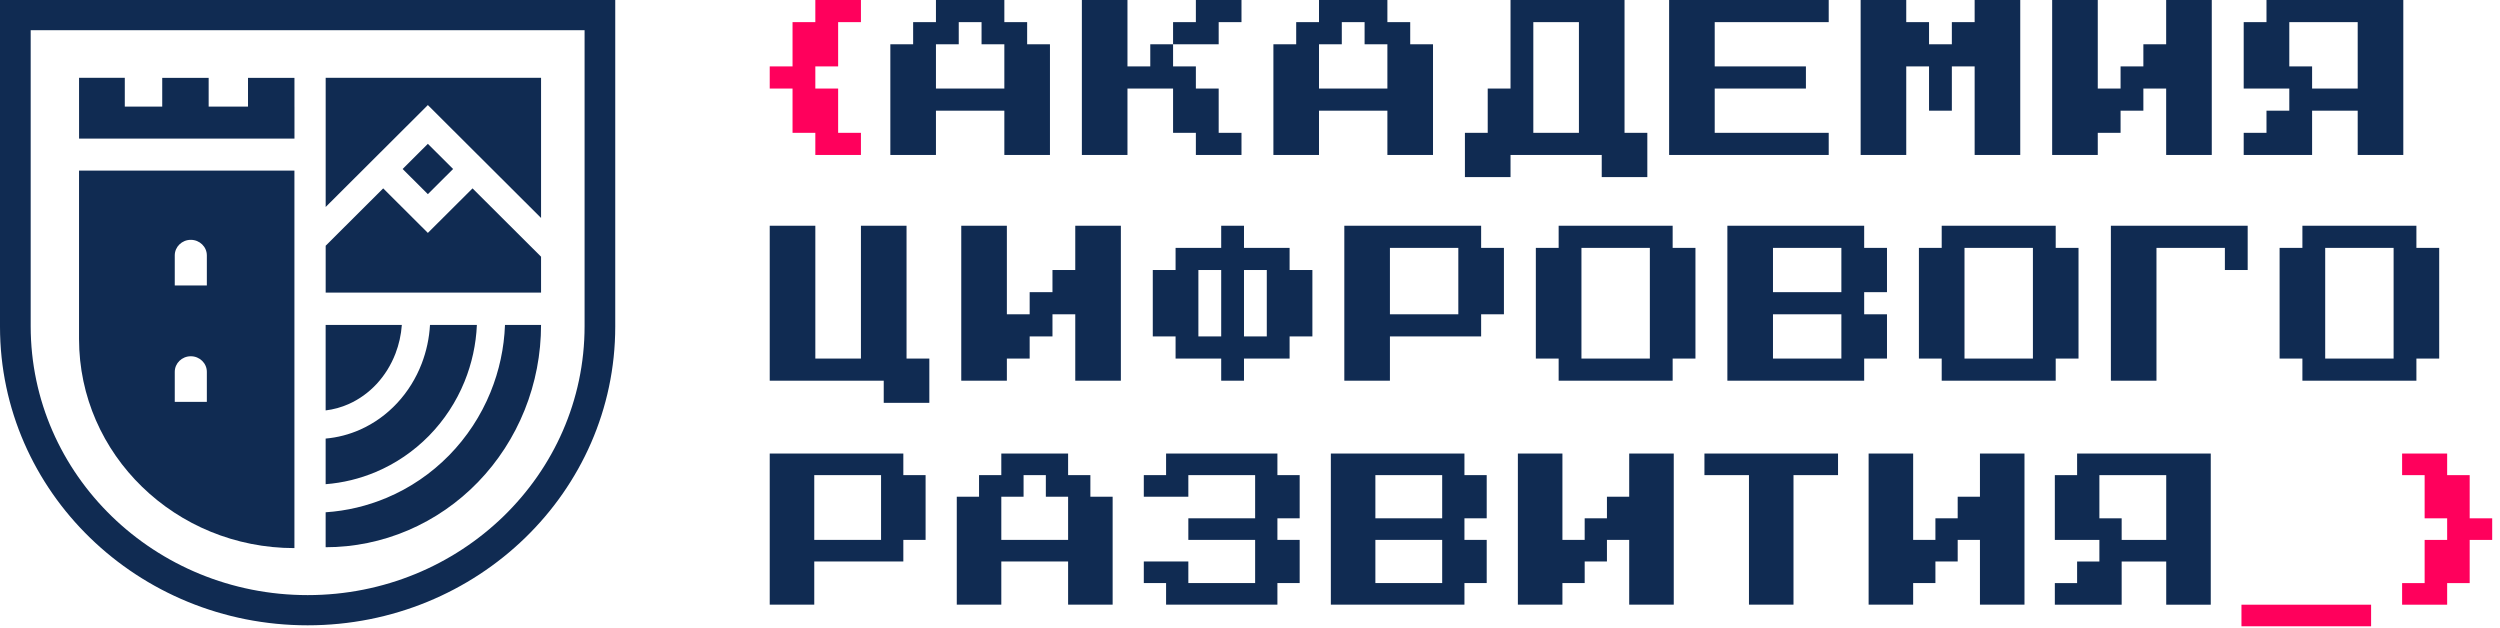 <?xml version="1.0" encoding="UTF-8"?> <svg xmlns="http://www.w3.org/2000/svg" xmlns:xlink="http://www.w3.org/1999/xlink" width="183" height="46" overflow="hidden"><defs><clipPath id="clip0"><rect x="40" y="38" width="183" height="46"></rect></clipPath></defs><g clip-path="url(#clip0)" transform="translate(-40 -38)"><path d="M170.713 44.264 170.713 42.683 172.314 42.683 172.314 39.522 173.914 39.522 173.914 37.941 172.314 37.941 172.314 34.78 170.713 34.78 170.713 33.199 173.914 33.199 173.914 34.78 175.515 34.78 175.515 37.941 177.115 37.941 177.115 39.522 175.515 39.522 175.515 42.683 173.914 42.683 173.914 44.264 170.713 44.264Z" fill="#FF005C" transform="matrix(1.03 0 0 1 40 38)"></path><path d="M159.296 45.844 159.296 44.264 168.509 44.264 168.509 45.844 159.296 45.844Z" fill="#FF005C" transform="matrix(1.03 0 0 1 40 38)"></path><path d="M146.033 44.264 146.033 42.683 147.616 42.683 147.616 41.103 149.199 41.103 149.199 39.522 146.033 39.522 146.033 34.78 147.616 34.78 147.616 33.199 157.114 33.199 157.114 44.264 153.949 44.264 153.949 41.103 150.782 41.103 150.782 44.264 146.033 44.264ZM150.782 39.522 153.949 39.522 153.949 34.78 149.199 34.78 149.199 37.941 150.782 37.941 150.782 39.522Z" fill="#102B52" transform="matrix(1.03 0 0 1 40 38)"></path><path d="M132.799 44.26 132.799 33.199 135.964 33.199 135.964 39.52 137.546 39.52 137.546 37.94 139.129 37.94 139.129 36.36 140.711 36.36 140.711 33.199 143.876 33.199 143.876 44.26 140.711 44.26 140.711 39.52 139.129 39.52 139.129 41.1 137.546 41.1 137.546 42.68 135.964 42.68 135.964 44.26 132.799 44.26Z" fill="#102B52" transform="matrix(1.03 0 0 1 40 38)"></path><path d="M124.295 44.26 124.295 34.779 121.131 34.779 121.131 33.199 130.625 33.199 130.625 34.779 127.46 34.779 127.46 44.26 124.295 44.26Z" fill="#102B52" transform="matrix(1.03 0 0 1 40 38)"></path><path d="M107.872 44.26 107.872 33.199 111.038 33.199 111.038 39.52 112.62 39.52 112.62 37.94 114.202 37.94 114.202 36.36 115.784 36.36 115.784 33.199 118.95 33.199 118.95 44.26 115.784 44.26 115.784 39.52 114.202 39.52 114.202 41.1 112.62 41.1 112.62 42.68 111.038 42.68 111.038 44.26 107.872 44.26Z" fill="#102B52" transform="matrix(1.03 0 0 1 40 38)"></path><path d="M94.581 44.26 94.581 33.199 104.075 33.199 104.075 34.779 105.657 34.779 105.657 37.94 104.075 37.94 104.075 39.52 105.657 39.52 105.657 42.68 104.075 42.68 104.075 44.26 94.581 44.26ZM97.745 37.94 102.493 37.94 102.493 34.779 97.745 34.779 97.745 37.94ZM97.745 42.68 102.493 42.68 102.493 39.52 97.745 39.52 97.745 42.68Z" fill="#102B52" transform="matrix(1.03 0 0 1 40 38)"></path><path d="M82.871 44.26 82.871 42.68 81.288 42.68 81.288 41.1 84.453 41.1 84.453 42.68 89.2 42.68 89.2 39.52 84.453 39.52 84.453 37.94 89.2 37.94 89.2 34.779 84.453 34.779 84.453 36.36 81.288 36.36 81.288 34.779 82.871 34.779 82.871 33.199 90.783 33.199 90.783 34.779 92.365 34.779 92.365 37.94 90.783 37.94 90.783 39.52 92.365 39.52 92.365 42.68 90.783 42.68 90.783 44.26 82.871 44.26Z" fill="#102B52" transform="matrix(1.03 0 0 1 40 38)"></path><path d="M67.996 44.26 67.996 36.36 69.579 36.36 69.579 34.779 71.161 34.779 71.161 33.199 75.908 33.199 75.908 34.779 77.491 34.779 77.491 36.36 79.073 36.36 79.073 44.26 75.908 44.26 75.908 41.1 71.161 41.1 71.161 44.26 67.996 44.26ZM71.161 39.52 75.908 39.52 75.908 36.36 74.326 36.36 74.326 34.779 72.743 34.779 72.743 36.36 71.161 36.36 71.161 39.52Z" fill="#102B52" transform="matrix(1.03 0 0 1 40 38)"></path><path d="M54.703 44.26 54.703 33.199 64.198 33.199 64.198 34.779 65.78 34.779 65.78 39.52 64.198 39.52 64.198 41.1 57.868 41.1 57.868 44.26 54.703 44.26ZM57.868 39.52 62.615 39.52 62.615 34.779 57.868 34.779 57.868 39.52Z" fill="#102B52" transform="matrix(1.03 0 0 1 40 38)"></path><path d="M163.627 27.867 163.627 26.247 162.006 26.247 162.006 18.145 163.627 18.145 163.627 16.524 171.729 16.524 171.729 18.145 173.349 18.145 173.349 26.247 171.729 26.247 171.729 27.867 163.627 27.867ZM165.247 26.247 170.109 26.247 170.109 18.145 165.247 18.145 165.247 26.247Z" fill="#102B52" transform="matrix(1.03 0 0 1 40 38)"></path><path d="M150.016 27.867 150.016 16.524 159.738 16.524 159.738 19.765 158.118 19.765 158.118 18.145 153.256 18.145 153.256 27.867 150.016 27.867Z" fill="#102B52" transform="matrix(1.03 0 0 1 40 38)"></path><path d="M137.993 27.867 137.993 26.247 136.373 26.247 136.373 18.145 137.993 18.145 137.993 16.524 146.095 16.524 146.095 18.145 147.716 18.145 147.716 26.247 146.095 26.247 146.095 27.867 137.993 27.867ZM139.613 26.247 144.475 26.247 144.475 18.145 139.613 18.145 139.613 26.247Z" fill="#102B52" transform="matrix(1.03 0 0 1 40 38)"></path><path d="M122.761 27.867 122.761 16.524 132.483 16.524 132.483 18.145 134.104 18.145 134.104 21.386 132.483 21.386 132.483 23.006 134.104 23.006 134.104 26.247 132.483 26.247 132.483 27.867 122.761 27.867ZM126.002 21.386 130.863 21.386 130.863 18.145 126.002 18.145 126.002 21.386ZM126.002 26.247 130.863 26.247 130.863 23.006 126.002 23.006 126.002 26.247Z" fill="#102B52" transform="matrix(1.03 0 0 1 40 38)"></path><path d="M110.77 27.867 110.77 26.247 109.149 26.247 109.149 18.145 110.77 18.145 110.77 16.524 118.872 16.524 118.872 18.145 120.492 18.145 120.492 26.247 118.872 26.247 118.872 27.867 110.77 27.867ZM112.39 26.247 117.252 26.247 117.252 18.145 112.39 18.145 112.39 26.247Z" fill="#102B52" transform="matrix(1.03 0 0 1 40 38)"></path><path d="M95.538 27.867 95.538 16.524 105.261 16.524 105.261 18.145 106.881 18.145 106.881 23.006 105.261 23.006 105.261 24.626 98.779 24.626 98.779 27.867 95.538 27.867ZM98.779 23.006 103.64 23.006 103.64 18.145 98.779 18.145 98.779 23.006Z" fill="#102B52" transform="matrix(1.03 0 0 1 40 38)"></path><path d="M86.788 27.867 86.788 26.247 83.546 26.247 83.546 24.626 81.926 24.626 81.926 19.765 83.546 19.765 83.546 18.145 86.788 18.145 86.788 16.524 88.408 16.524 88.408 18.145 91.649 18.145 91.649 19.765 93.269 19.765 93.269 24.626 91.649 24.626 91.649 26.247 88.408 26.247 88.408 27.867 86.788 27.867ZM85.167 24.626 86.788 24.626 86.788 19.765 85.167 19.765 85.167 24.626ZM88.408 24.626 90.028 24.626 90.028 19.765 88.408 19.765 88.408 24.626Z" fill="#102B52" transform="matrix(1.03 0 0 1 40 38)"></path><path d="M68.315 27.867 68.315 16.524 71.556 16.524 71.556 23.006 73.176 23.006 73.176 21.386 74.797 21.386 74.797 19.765 76.417 19.765 76.417 16.524 79.658 16.524 79.658 27.867 76.417 27.867 76.417 23.006 74.797 23.006 74.797 24.626 73.176 24.626 73.176 26.247 71.556 26.247 71.556 27.867 68.315 27.867Z" fill="#102B52" transform="matrix(1.03 0 0 1 40 38)"></path><path d="M62.805 29.488 62.805 27.867 54.703 27.867 54.703 16.524 57.944 16.524 57.944 26.247 61.185 26.247 61.185 16.524 64.426 16.524 64.426 26.247 66.046 26.247 66.046 29.488 62.805 29.488Z" fill="#102B52" transform="matrix(1.03 0 0 1 40 38)"></path><path d="M159.455 11.343 159.455 9.723 161.075 9.723 161.075 8.102 162.696 8.102 162.696 6.482 159.455 6.482 159.455 1.62 161.075 1.62 161.075 0 170.798 0 170.798 11.343 167.557 11.343 167.557 8.102 164.316 8.102 164.316 11.343 159.455 11.343ZM164.316 6.482 167.557 6.482 167.557 1.62 162.696 1.62 162.696 4.861 164.316 4.861 164.316 6.482Z" fill="#102B52" transform="matrix(1.03 0 0 1 40 38)"></path><path d="M145.843 11.343 145.843 0 149.084 0 149.084 6.482 150.705 6.482 150.705 4.861 152.325 4.861 152.325 3.241 153.945 3.241 153.945 0 157.186 0 157.186 11.343 153.945 11.343 153.945 6.482 152.325 6.482 152.325 8.102 150.705 8.102 150.705 9.723 149.084 9.723 149.084 11.343 145.843 11.343Z" fill="#102B52" transform="matrix(1.03 0 0 1 40 38)"></path><path d="M132.232 11.343 132.232 0 135.473 0 135.473 1.62 137.093 1.62 137.093 3.241 138.714 3.241 138.714 1.62 140.334 1.62 140.334 0 143.575 0 143.575 11.343 140.334 11.343 140.334 4.861 138.714 4.861 138.714 8.102 137.093 8.102 137.093 4.861 135.473 4.861 135.473 11.343 132.232 11.343Z" fill="#102B52" transform="matrix(1.03 0 0 1 40 38)"></path><path d="M118.621 11.343 118.621 0 129.963 0 129.963 1.62 121.861 1.62 121.861 4.861 128.343 4.861 128.343 6.482 121.861 6.482 121.861 9.723 129.963 9.723 129.963 11.343 118.621 11.343Z" fill="#102B52" transform="matrix(1.03 0 0 1 40 38)"></path><path d="M104.109 12.963 104.109 9.723 105.729 9.723 105.729 6.482 107.35 6.482 107.35 0 115.452 0 115.452 9.723 117.072 9.723 117.072 12.963 113.832 12.963 113.832 11.343 107.35 11.343 107.35 12.963 104.109 12.963ZM108.97 9.723 112.211 9.723 112.211 1.62 108.97 1.62 108.97 9.723Z" fill="#102B52" transform="matrix(1.03 0 0 1 40 38)"></path><path d="M90.498 11.343 90.498 3.241 92.118 3.241 92.118 1.62 93.739 1.62 93.739 0 98.599 0 98.599 1.62 100.221 1.62 100.221 3.241 101.841 3.241 101.841 11.343 98.599 11.343 98.599 8.102 93.739 8.102 93.739 11.343 90.498 11.343ZM93.739 6.482 98.599 6.482 98.599 3.241 96.979 3.241 96.979 1.62 95.359 1.62 95.359 3.241 93.739 3.241 93.739 6.482Z" fill="#102B52" transform="matrix(1.03 0 0 1 40 38)"></path><path d="M81.748 3.241 83.368 3.241 83.368 4.861 84.988 4.861 84.988 6.482 86.609 6.482 86.609 9.723 88.23 9.723 88.23 11.343 84.988 11.343 84.988 9.723 83.368 9.723 83.368 6.482 80.127 6.482 80.127 11.343 76.886 11.343 76.886 0 80.127 0 80.127 4.861 81.748 4.861 81.748 3.241ZM88.23 0 88.23 1.62 86.609 1.62 86.609 3.241 83.368 3.241 83.368 1.62 84.988 1.62 84.988 0 88.23 0Z" fill="#102B52" transform="matrix(1.03 0 0 1 40 38)"></path><path d="M63.275 11.343 63.275 3.241 64.895 3.241 64.895 1.62 66.516 1.62 66.516 0 71.377 0 71.377 1.62 72.997 1.62 72.997 3.241 74.618 3.241 74.618 11.343 71.377 11.343 71.377 8.102 66.516 8.102 66.516 11.343 63.275 11.343ZM66.516 6.482 71.377 6.482 71.377 3.241 69.757 3.241 69.757 1.62 68.136 1.62 68.136 3.241 66.516 3.241 66.516 6.482Z" fill="#102B52" transform="matrix(1.03 0 0 1 40 38)"></path><path d="M57.944 11.343 57.944 9.723 56.324 9.723 56.324 6.482 54.703 6.482 54.703 4.861 56.324 4.861 56.324 1.62 57.944 1.62 57.944 0 61.185 0 61.185 1.62 59.565 1.62 59.565 4.861 57.944 4.861 57.944 6.482 59.565 6.482 59.565 9.723 61.185 9.723 61.185 11.343 57.944 11.343Z" fill="#FF005C" transform="matrix(1.03 0 0 1 40 38)"></path><path d="M43.724 0 0 8.88728e-06 4.1808e-06 23.911C6.29187e-06 35.985 9.788 45.773 21.862 45.773 33.936 45.773 43.724 35.985 43.724 23.911L43.724 0ZM41.545 2.21 2.181 2.21 2.181 23.88C2.181 34.75 10.993 43.562 21.863 43.562 32.733 43.562 41.545 34.75 41.545 23.88L41.545 2.21Z" fill="#102B52" fill-rule="evenodd" transform="matrix(1.03 0 0 1 40 38)"></path><path d="M33.891 23.785 30.559 23.785C30.505 24.757 30.306 25.714 29.968 26.619 29.567 27.692 28.977 28.672 28.229 29.501 27.481 30.33 26.589 30.992 25.601 31.446 24.818 31.805 23.989 32.027 23.143 32.104L23.143 35.443C24.366 35.345 25.569 35.044 26.706 34.55 28.117 33.937 29.401 33.037 30.484 31.902 31.566 30.766 32.426 29.417 33.013 27.931 33.534 26.612 33.831 25.209 33.891 23.785ZM23.143 37.499 23.143 40.057C25.154 40.057 27.144 39.636 29.001 38.818 30.859 38.001 32.546 36.802 33.968 35.291 35.389 33.78 36.517 31.986 37.286 30.012 38.055 28.038 38.451 25.922 38.451 23.785L35.889 23.785C35.828 25.473 35.481 27.137 34.863 28.701 34.179 30.433 33.176 32.008 31.91 33.336 30.644 34.664 29.14 35.719 27.483 36.438 26.101 37.039 24.634 37.397 23.143 37.499ZM23.143 30.042C23.706 29.973 24.259 29.816 24.787 29.573 25.521 29.236 26.194 28.739 26.765 28.107 27.335 27.475 27.791 26.72 28.104 25.884 28.354 25.215 28.507 24.507 28.558 23.785L23.143 23.785 23.143 30.042Z" fill="#102B52" fill-rule="evenodd" transform="matrix(1.03 0 0 1 40 38)"></path><path d="M8.869 5.696 5.618 5.696 5.618 8.038 5.619 8.038 5.619 10.146 20.927 10.146 20.927 7.804 20.926 7.804 20.926 5.7 17.625 5.7 17.625 7.804 14.829 7.804 14.829 5.699 11.529 5.699 11.529 7.804 8.869 7.804 8.869 5.696ZM5.617 12.49 20.924 12.49 20.924 40.121C12.47 40.121 5.617 33.267 5.617 24.813L5.617 12.49ZM12.42 18.696C12.42 18.066 12.93 17.556 13.56 17.556 14.19 17.556 14.7 18.066 14.7 18.696L14.7 20.895 12.42 20.895 12.42 18.696ZM12.42 27.219C12.42 26.589 12.93 26.078 13.56 26.078 14.19 26.078 14.7 26.589 14.7 27.219L14.7 29.418 12.42 29.418 12.42 27.219Z" fill="#102B52" fill-rule="evenodd" transform="matrix(1.03 0 0 1 40 38)"></path><path d="M38.452 5.696 23.145 5.696 23.145 15.151 30.407 7.691 38.452 15.954 38.452 5.696ZM38.452 18.791 33.582 13.789 30.407 17.049 27.233 13.789 23.145 17.988 23.145 21.418 38.452 21.418 38.452 18.791ZM30.407 10.528 32.201 12.37 30.407 14.212 28.614 12.37 30.407 10.528Z" fill="#102B52" fill-rule="evenodd" transform="matrix(1.03 0 0 1 40 38)"></path></g></svg> 